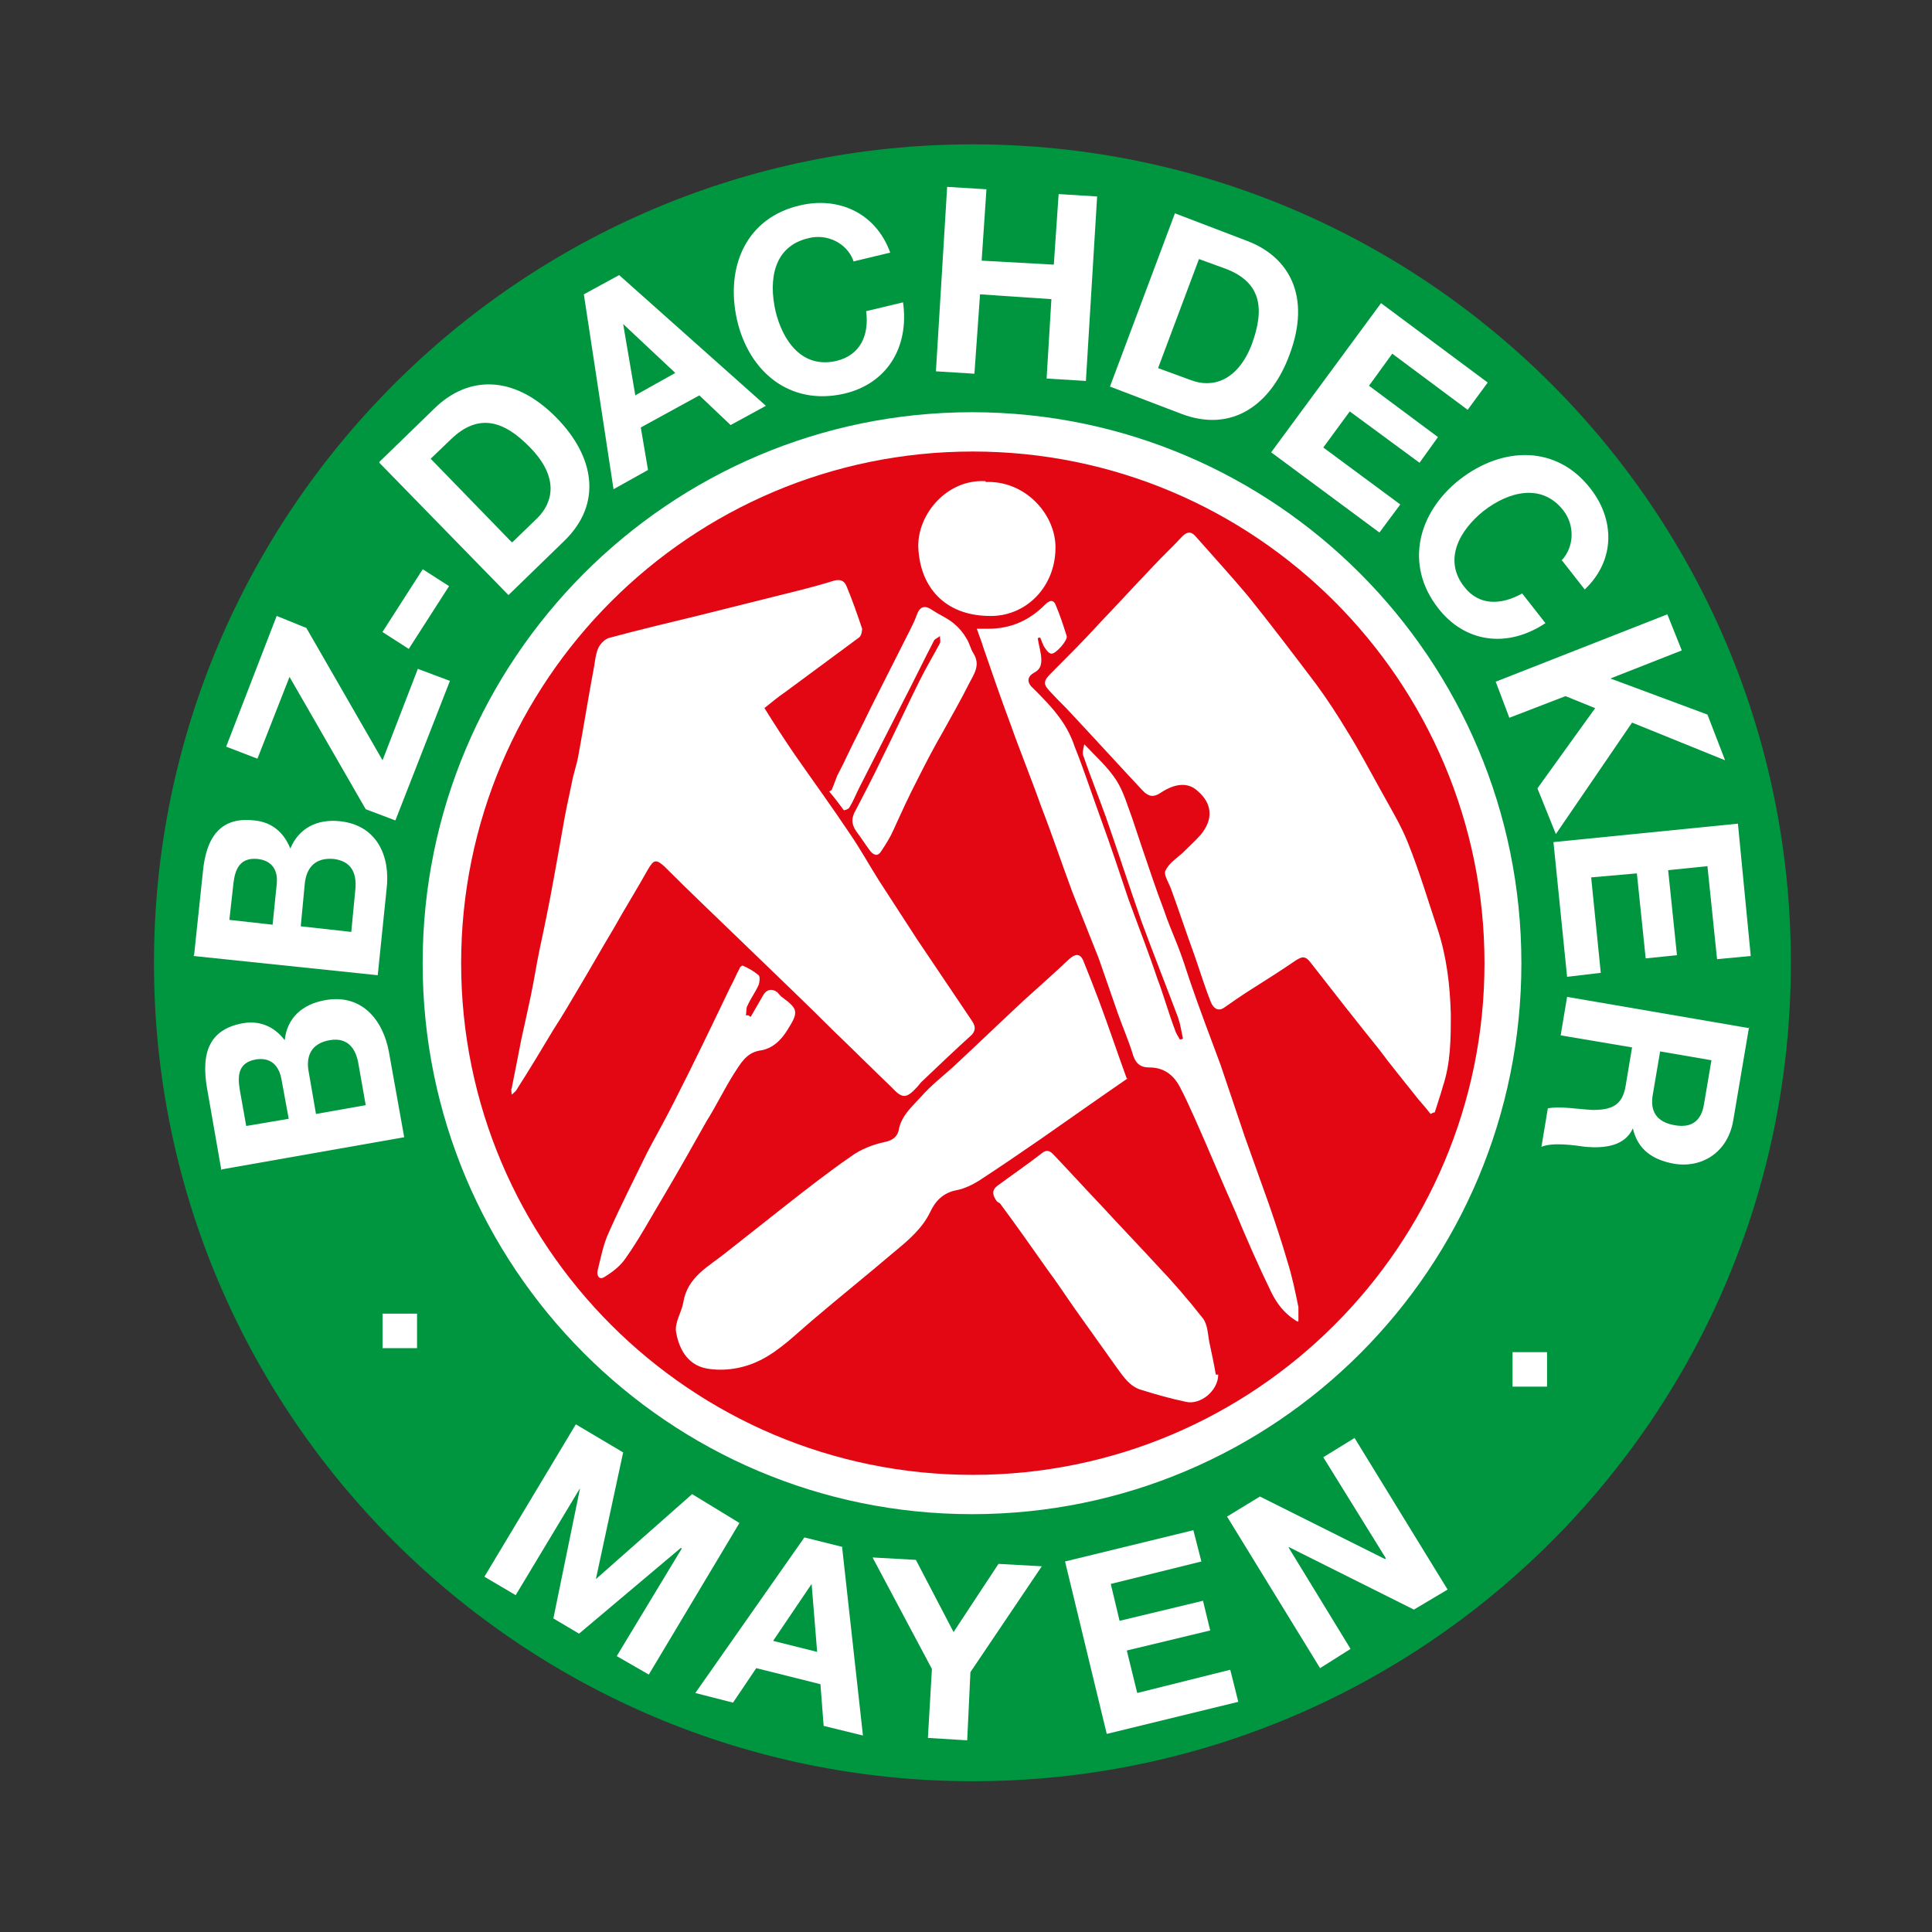 <?xml version="1.0" encoding="UTF-8"?>
<svg xmlns="http://www.w3.org/2000/svg" xmlns:xlink="http://www.w3.org/1999/xlink" version="1.1" viewBox="0 0 240.9 240.9" width="55" height="55">
  <rect x="0" y="0" width="240.9" height="240.9" fill="#333333" stroke="none"/>
  <defs>
    <style>
      .cls-1 {
        fill: none;
      }

      .cls-2 {
        fill-rule: evenodd;
      }

      .cls-2, .cls-3 {
        fill: #fff;
      }

      .cls-4 {
        fill: #e30613;
      }

      .cls-5 {
        fill: #009640;
      }

      .cls-6 {
        clip-path: url(#clippath);
      }
    </style>
    <clipPath id="clippath">
      <rect class="cls-1" width="240.9" height="240.9"/>
    </clipPath>
  </defs>
  
  <g>
    <g id="Ebene_1">
      <g class="cls-6">
        <path class="cls-5" d="M223.3,120.1c0,56.4-45.7,102-102,102S19.2,176.4,19.2,120.1,64.9,18,121.3,18s102,45.7,102,102"/>
        <path class="cls-3" d="M189.7,120.1c0,38-30.6,68.7-68.5,68.7s-68.5-30.8-68.5-68.7,30.7-68.7,68.5-68.7,68.5,30.8,68.5,68.7"/>
        <path class="cls-4" d="M185.1,120.1c0,35.2-28.6,63.8-63.8,63.8s-63.8-28.6-63.8-63.8,28.6-63.8,63.8-63.8,63.8,28.6,63.8,63.8"/>
        <path class="cls-3" d="M27.6,145.9l-1.8-10.3c-.7-4.2.2-7.2,4.4-8,2.2-.4,4,.4,5.3,2.1.3-2.8,2.2-4.5,5.1-5,4.6-.8,7.2,2.6,7.9,6.5l1.9,10.6-22.7,4ZM36,139.5l-.9-4.9c-.3-1.7-1.3-2.8-3.2-2.5-2.2.4-2.3,2-2,3.8l.8,4.5,5.3-.9ZM45.6,137.8l-.9-5.1c-.3-1.9-1.3-3.4-3.6-3-2.3.4-3,2-2.6,4l.9,5.2,6.2-1.1Z"/>
        <path class="cls-3" d="M24.2,119.1l1.1-10.4c.4-4.2,2.1-6.9,6.4-6.4,2.2.2,3.7,1.5,4.5,3.5,1.1-2.6,3.4-3.7,6.2-3.4,4.7.5,6.3,4.5,5.8,8.5l-1.1,10.7-23-2.4ZM34,115.2l.5-4.9c.2-1.7-.5-3-2.4-3.2-2.2-.2-2.8,1.3-3,3.1l-.5,4.5,5.4.6ZM43.8,116.2l.5-5.2c.2-1.9-.3-3.6-2.7-3.9-2.3-.2-3.4,1.1-3.6,3.1l-.5,5.3,6.3.7Z"/>
        <polygon class="cls-3" points="45.6 100.9 36.1 84.4 32.1 94.6 28.2 93.1 34.5 76.8 38.2 78.3 47.7 94.8 52.1 83.4 56.1 84.9 49.3 102.3 45.6 100.9"/>
        <rect class="cls-3" x="47.2" y="73.9" width="9.3" height="3.9" transform="translate(-40 78.6) rotate(-57.3)"/>
        <path class="cls-3" d="M47.3,57.6l6.9-6.7c4.1-4,9.8-4.3,15.2,1.2,4.7,4.8,5.8,10.7.9,15.4l-6.9,6.7-16.1-16.5ZM63.9,67.6l3.1-3c2-2,2.7-5.1-.9-8.8-3.2-3.3-6.4-4.4-9.9-1l-2.5,2.4,10.1,10.4Z"/>
        <path class="cls-3" d="M72.8,36.7l4.4-2.4,18.3,16.3-4.4,2.4-3.9-3.7-7.3,4,.9,5.3-4.3,2.4-3.7-24.3ZM79.2,49.3l5-2.8-6.5-6.1h0s1.5,8.8,1.5,8.8Z"/>
        <path class="cls-3" d="M106.4,32.5c-.8-2.2-3.3-3.4-5.6-2.8-4.3,1-5,5.1-4.1,9.1.9,3.7,3.3,7.2,7.6,6.2,2.9-.7,4.1-3.1,3.7-6.2l4.6-1.1c.8,5.7-2.1,10.2-7.4,11.4-6.7,1.5-11.8-2.7-13.3-9.2-1.5-6.7,1.2-12.8,7.9-14.3,4.7-1.1,9.4.9,11.2,5.9l-4.6,1.1Z"/>
        <polygon class="cls-3" points="118.1 23.3 123 23.6 122.4 32.5 131.4 33 132 24.2 136.8 24.5 135.4 47.5 130.5 47.2 131.1 37.3 122.2 36.7 121.5 46.6 116.7 46.3 118.1 23.3"/>
        <path class="cls-3" d="M146.5,26.6l8.9,3.4c5.4,2,8.1,7,5.4,14.2-2.3,6.3-7.2,9.8-13.5,7.4l-8.9-3.4,8.1-21.6ZM144.4,45.9l4.1,1.5c2.6,1,5.8.2,7.6-4.5,1.6-4.4,1.2-7.7-3.3-9.4l-3.3-1.2-5.1,13.6Z"/>
        <polygon class="cls-3" points="172.2 37.8 185.5 47.7 183 51.1 173.6 44.1 170.7 48.1 179.3 54.5 177 57.7 168.3 51.3 165 55.8 174.6 62.9 172 66.4 158.5 56.4 172.2 37.8"/>
        <path class="cls-3" d="M194.7,69.9c1.6-1.7,1.7-4.4.2-6.3-2.7-3.4-6.8-2.3-9.9.1-3,2.4-5.1,6.1-2.4,9.5,1.8,2.3,4.5,2.3,7.2.8l2.9,3.7c-4.8,3.2-10.1,2.4-13.4-1.9-4.2-5.4-2.5-11.9,2.7-16,5.4-4.2,12.1-4.3,16.3,1.1,3,3.8,3.2,8.9-.7,12.6l-2.9-3.7Z"/>
        <polygon class="cls-3" points="207.9 76.6 209.7 81.1 200.8 84.6 212.9 89.1 215.1 94.8 203.5 90.1 194 104 191.7 98.3 198.9 88.3 195.2 86.8 188.2 89.5 186.5 85 207.9 76.6"/>
        <polygon class="cls-3" points="216.7 102.7 218.3 119.2 214.1 119.6 212.9 108 208 108.5 209.1 119.1 205.2 119.5 204.1 108.9 198.4 109.4 199.6 121.3 195.4 121.8 193.7 105 216.7 102.7"/>
        <path class="cls-3" d="M218.1,128l-2,11.8c-.7,3.9-3.9,5.9-7.4,5.3-2.7-.5-4.5-1.8-5.1-4.4h0c-1,2.2-3.5,2.5-5.9,2.3-1.4-.2-4.1-.6-5.5,0l.8-4.8c1.5-.3,3.7.1,5.6.2,2.4,0,3.7-.6,4.1-3l.8-4.8-8.9-1.5.8-4.8,22.7,3.9ZM207,131.1l-.9,5.3c-.4,2.1.4,3.5,2.7,3.9,2.2.4,3.4-.6,3.7-2.8l.9-5.3-6.4-1.1Z"/>
        <rect class="cls-3" x="47.7" y="163.8" width="4.3" height="4.3"/>
        <rect class="cls-3" x="188.6" y="168.6" width="4.3" height="4.3"/>
        <path class="cls-2" d="M95.2,88.1c1.3,2.1,2.6,4.1,3.9,6,2.3,3.3,4.7,6.6,6.9,9.9,1.3,1.9,2.4,3.9,3.6,5.8,1.6,2.5,3.2,4.9,4.8,7.4,2.3,3.4,4.5,6.7,6.8,10.1.4.6.5,1.1,0,1.7-2.1,1.9-4.2,3.9-6.3,5.9-.2.2-.4.5-.6.7-1.3,1.4-1.8,1.4-3.1,0-2.4-2.3-4.8-4.7-7.2-7-3.6-3.6-7.3-7.1-10.9-10.6-3.4-3.3-6.9-6.6-10.3-10-1-.9-1.3-.8-2,.4-1.4,2.5-2.9,4.9-4.3,7.4-1.5,2.5-2.9,5-4.4,7.5-1,1.7-2,3.4-3.1,5.1-1.5,2.5-3,5-4.6,7.5-.1.2-.4.4-.6.6,0-.3-.1-.6,0-.8.4-2,.8-4,1.2-6.1.4-1.8.8-3.6,1.2-5.5.4-1.9.7-3.9,1.1-5.8.6-2.8,1.2-5.7,1.7-8.5.4-2.2.8-4.4,1.2-6.7.3-1.8.7-3.6,1.1-5.5.2-1.1.6-2.2.8-3.3.7-3.8,1.3-7.6,2-11.3.1-.7.2-1.5.5-2.2.3-.6.9-1.2,1.5-1.3,3.7-1,7.5-1.9,11.2-2.8,4-1,8-2,12-3,1.6-.4,3.1-.8,4.7-1.3.8-.2,1.3,0,1.6.8.7,1.7,1.3,3.4,1.9,5.2,0,.3-.1.9-.4,1.1-3.1,2.3-6.1,4.5-9.2,6.8-.9.6-1.7,1.3-2.6,2"/>
        <path class="cls-2" d="M178.3,138.8c-.6-.8-1.3-1.5-1.9-2.3-1.5-1.9-3-3.7-4.4-5.6-2.9-3.6-5.8-7.3-8.6-10.9-.7-.9-1.1-.7-1.9-.2-1.9,1.3-3.8,2.5-5.7,3.7-1.1.7-2.1,1.4-3.1,2.1-.8.6-1.4.1-1.7-.6-.8-2-1.4-4-2.1-6-1-2.7-1.9-5.5-2.9-8.2-.3-.8-.9-1.7-.7-2.2.4-.9,1.3-1.5,2.1-2.2.8-.8,1.6-1.5,2.3-2.3,1.6-1.9,1.5-3.9-.4-5.5-1.2-1.1-2.8-.9-4.5.2-1,.7-1.6.5-2.3-.2-3-3.2-5.9-6.4-8.9-9.6-.8-.9-1.7-1.7-2.5-2.6-1-1-1.1-1.4-.1-2.4,2.1-2.1,4.2-4.2,6.2-6.4,2.2-2.3,4.3-4.6,6.5-6.9,1.2-1.3,2.5-2.5,3.7-3.8.6-.6,1.1-.7,1.7,0,2.2,2.5,4.4,4.9,6.5,7.4,2.9,3.6,5.7,7.3,8.5,11,1.4,1.9,2.7,3.9,3.9,5.9,1.5,2.4,2.8,4.9,4.2,7.4,1.2,2.2,2.5,4.3,3.4,6.6,1.4,3.5,2.5,7.2,3.7,10.8,1.1,3.4,1.5,6.9,1.6,10.4,0,3.1,0,6.1-1,9.1-.3,1.1-.7,2.2-1,3.2-.2,0-.3.1-.5.2"/>
        <path class="cls-2" d="M140.7,134.4c-3.8,2.6-7.3,5.1-10.9,7.6-2.6,1.8-5.1,3.5-7.7,5.2-.8.5-1.8,1-2.8,1.2-1.7.3-2.7,1.4-3.3,2.7-1,2.1-2.8,3.6-4.5,5-3.4,2.9-6.9,5.7-10.3,8.6-2,1.7-3.9,3.6-6.2,4.8-1.9,1-4.2,1.5-6.5,1.2-2.6-.3-3.8-2.3-4.2-4.6-.2-1.2.7-2.5.9-3.7.5-3.2,3.2-4.5,5.3-6.2,2.4-1.9,4.7-3.7,7.1-5.6,2.8-2.2,5.6-4.4,8.5-6.4,1.2-.9,2.8-1.5,4.2-1.8,1.1-.2,1.7-.8,1.8-1.7.4-1.7,1.7-2.8,2.7-3.9,1.3-1.5,2.9-2.7,4.3-4,2.9-2.7,5.7-5.4,8.6-8.1,1.9-1.7,3.8-3.4,5.6-5.1.9-.8,1.5-.7,1.9.5.6,1.5,1.2,3,1.8,4.6,1.2,3.2,2.3,6.5,3.5,9.8"/>
        <path class="cls-2" d="M161.8,164.8c-1.7-1-2.6-2.3-3.3-3.7-1.6-3.3-3.1-6.7-4.5-10.1-1.7-3.8-3.3-7.7-5-11.5-.6-1.3-1.2-2.7-1.9-4-.8-1.5-2-2.4-3.8-2.4-1.3,0-1.8-.7-2.1-1.8-.5-1.6-1.2-3.2-1.8-4.9-.8-2.3-1.6-4.6-2.4-6.9-1.1-2.8-2.2-5.5-3.3-8.3-1.3-3.5-2.5-7.1-3.9-10.7-1.2-3.4-2.6-6.8-3.8-10.2-1.2-3.2-2.3-6.4-3.4-9.6-.2-.7-.5-1.4-.8-2.3.7,0,1,0,1.4,0,2.8,0,5.1-1,7.1-3,.6-.6,1.1-.7,1.4.2.5,1.2.9,2.4,1.3,3.7.2.5-1.4,2.3-1.9,2.2-.3,0-.6-.4-.8-.7-.3-.4-.4-.9-.6-1.3-.1,0-.2,0-.3.1.1.7.3,1.4.4,2.1.1.9.1,1.7-.9,2.2-.7.4-1,1.1-.1,1.9,1.2,1.2,2.4,2.4,3.4,3.8.8,1.1,1.4,2.3,1.8,3.5,1.2,3,2.2,6.1,3.3,9.1,1.2,3.3,2.3,6.6,3.4,9.9,1.2,3.3,2.5,6.6,3.6,9.9.8,2.1,1.4,4.3,2.2,6.4.1.4.4.8.6,1.2.1,0,.3,0,.4-.1-.2-.9-.3-1.7-.6-2.6-1.5-4-3.1-8-4.6-12.1-1.5-4.3-2.9-8.6-4.4-12.9-.9-2.5-1.9-5-2.8-7.6-.2-.4,0-1,.1-1.5,1.4,1.5,2.9,2.8,4,4.5.9,1.4,1.4,3.2,2,4.8.4,1.2.8,2.4,1.2,3.6.9,2.6,1.7,5.1,2.7,7.7.5,1.5,1.1,2.9,1.7,4.4.6,1.5,1.1,3.1,1.6,4.6,1.2,3.5,2.5,6.9,3.8,10.4,1,3,2,5.9,3,8.9,1,2.8,2,5.6,3,8.4.8,2.3,1.6,4.7,2.3,7.1.6,1.9,1,3.8,1.4,5.8,0,.4,0,.9,0,1.7"/>
        <path class="cls-2" d="M151.9,171.4c0,2-2.2,3.8-4,3.4-1.9-.4-3.7-.9-5.6-1.5-1.4-.4-2.2-1.6-3-2.7-1.7-2.4-3.5-4.9-5.2-7.3-1.2-1.7-2.3-3.4-3.5-5-1.9-2.7-3.8-5.4-5.8-8.1-.1-.2-.4-.3-.5-.4-.5-.7-.7-1.3,0-1.9,1.9-1.4,3.8-2.7,5.6-4.1.6-.5,1-.3,1.4.1,2,2.1,4,4.3,6,6.4,2.3,2.5,4.7,5,7,7.5,2,2.1,3.9,4.3,5.7,6.6.6.8.6,2,.8,3,.3,1.4.6,2.8.8,4"/>
        <path class="cls-2" d="M103.7,98.5c.3-.7.5-1.3.7-1.8.4-.8.8-1.5,1.1-2.2,1-2.1,2.1-4.2,3.1-6.3,1.6-3.2,3.3-6.5,4.9-9.7.3-.6.6-1.2.8-1.8.4-1.1,1-1.3,2-.6.9.6,1.9,1,2.7,1.7.6.5,1.1,1.1,1.5,1.8.4.6.5,1.3.9,1.9.9,1.5,0,2.6-.6,3.8-1,2-2.1,3.9-3.2,5.9-1.1,1.9-2.1,3.8-3.1,5.8-1.1,2.1-2.1,4.3-3.1,6.5-.4.9-.9,1.7-1.5,2.6-.4.7-.9.6-1.4,0-.6-.8-1.1-1.6-1.7-2.4-.5-.7-.7-1.4-.3-2.3,1.2-2.3,2.4-4.6,3.5-6.9,1.6-3.2,3.1-6.5,4.7-9.7.8-1.6,1.7-3.1,2.5-4.6.1-.2,0-.6,0-.9-.2.2-.5.3-.7.5-1.3,2.5-2.5,5-3.8,7.5-1.9,3.7-3.7,7.3-5.6,11-.4.8-.7,1.6-1.2,2.4-.1.2-.7.4-.7.3-.6-.8-1.2-1.6-1.8-2.3"/>
        <path class="cls-2" d="M122.9,60.1c4.8-.2,8.5,3.8,8.7,7.8.2,5.2-3.7,9.1-8.4,8.9-5.3-.1-8.5-3.5-8.7-8.6-.1-4.1,3.6-8.5,8.4-8.2"/>
        <path class="cls-2" d="M93.6,126.8c.5-.9,1-1.7,1.5-2.6.4-.8,1.1-1,1.8-.5.2.2.4.5.7.7,1.9,1.4,2,1.8.6,4-.8,1.3-1.9,2.4-3.5,2.6-1.7.3-2.4,1.7-3.2,2.9-1.2,1.9-2.2,4-3.4,5.9-1.8,3.2-3.6,6.4-5.5,9.6-1.5,2.5-2.9,5.1-4.6,7.5-.6.9-1.6,1.7-2.6,2.3-.7.5-1-.2-.9-.7.4-1.6.7-3.3,1.4-4.8,1.5-3.4,3.2-6.7,4.8-10,1.1-2.1,2.3-4.2,3.4-6.4,2.4-4.7,4.7-9.5,7-14.3.4-.7.7-1.5,1.1-2.2,0-.2.3-.4.4-.4.7.3,1.4.7,2,1.2.2.2.1.9,0,1.2-.4.9-1,1.7-1.4,2.6-.2.3-.1.8-.2,1.2.1,0,.2,0,.3,0"/>
        <polygon class="cls-3" points="77.7 181.1 74.3 196.9 74.3 196.9 86.3 186.3 92.2 189.9 80.9 208.8 76.9 206.5 85 193.1 84.9 193 72.2 203.7 69 201.8 72.3 185.7 72.3 185.6 64.3 198.9 60.4 196.6 71.8 177.6 77.7 181.1"/>
        <path class="cls-3" d="M105,192.9l2.6,23.5-4.9-1.2-.4-5.2-8-2-2.9,4.3-4.7-1.2,13.6-19.4,4.8,1.2ZM101.9,206.1l-.7-8.6h0s-4.8,7.1-4.8,7.1l5.6,1.4Z"/>
        <polygon class="cls-3" points="108.8 194.2 114.2 194.5 118.9 203.5 124.5 195 129.9 195.3 121 208.5 120.6 217 115.7 216.7 116.2 208.1 108.8 194.2"/>
        <polygon class="cls-3" points="148.8 190.8 149.8 194.7 138.5 197.5 139.6 202.1 150 199.6 150.9 203.3 140.5 205.8 141.8 211.1 153.4 208.2 154.4 212.2 138 216.2 132.8 194.7 148.8 190.8"/>
        <polygon class="cls-3" points="157.1 186.6 172.7 194.4 172.8 194.3 165 181.7 168.9 179.3 180.5 198.2 176.3 200.7 160.7 192.9 160.7 193 168.4 205.6 164.6 208 153 189.1 157.1 186.6"/>
      </g>
    </g>
  </g>
</svg>
